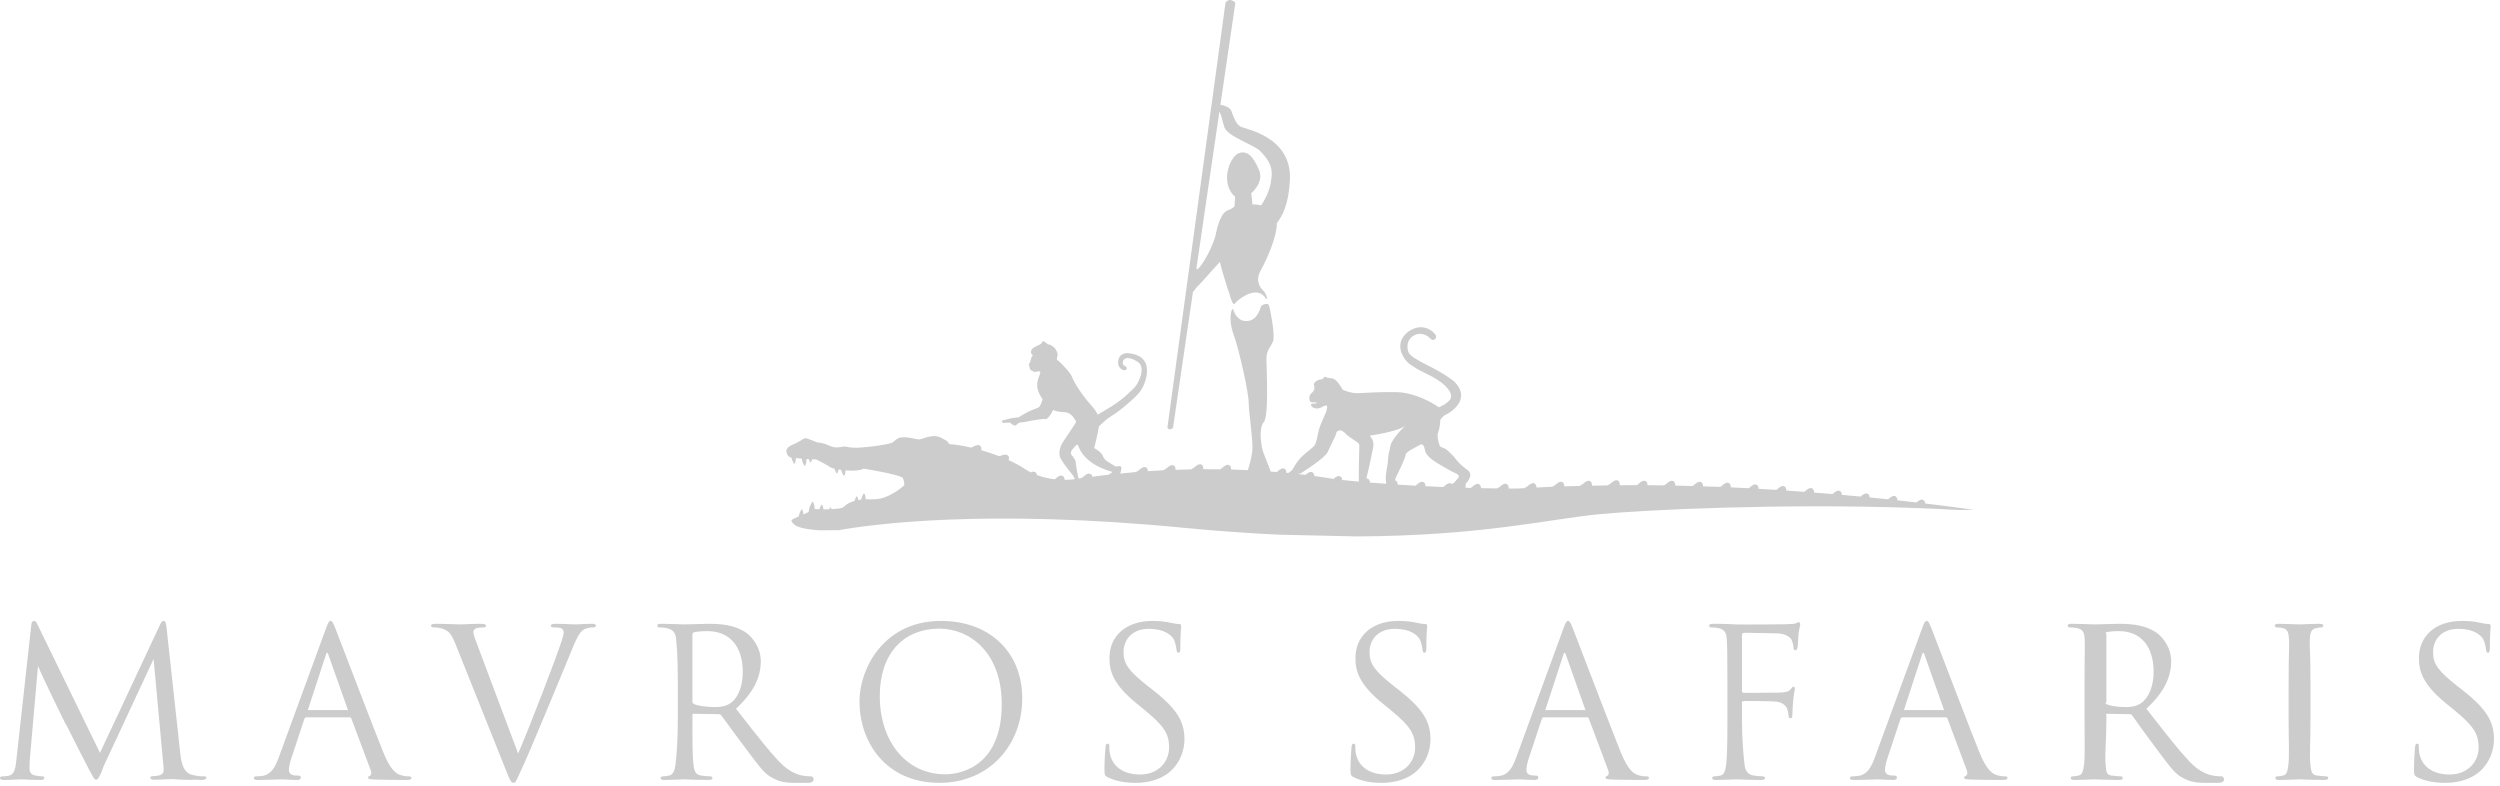<?xml version="1.0" encoding="UTF-8"?>
<svg width="159px" height="50px" viewBox="0 0 159 50" version="1.1" xmlns="http://www.w3.org/2000/svg" xmlns:xlink="http://www.w3.org/1999/xlink">
    <!-- Generator: sketchtool 55 (78076) - https://sketchapp.com -->
    <title>FA9D5140-D81B-4026-BBFF-2E73A95DB447</title>
    <desc>Created with sketchtool.</desc>
    <defs>
        <rect id="path-1" x="0" y="0" width="195" height="90"></rect>
    </defs>
    <g id="Page-1" stroke="none" stroke-width="1" fill="none" fill-rule="evenodd">
        <g id="About" transform="translate(-299, -4310)">
            <g id="Group-4" transform="translate(0, 3914)">
                <g id="Mavros" transform="translate(280.149, 378)">
                    <mask id="mask-2" fill="white">
                        <use xlink:href="#path-1"></use>
                    </mask>
                    <g id="Mask"></g>
                    <g id="mavros" mask="url(#mask-2)">
                        <g transform="translate(18.851, 18)">
                            <g>
                                <path d="M125.547,32.431 C125.547,32.431 124.393,32.256 122.44,32.021 C122.43,31.838 122.326,31.804 122.326,31.804 C122.188,31.72 122.009,31.845 121.888,31.956 C121.51,31.912 121.1,31.867 120.674,31.82 C120.674,31.738 120.656,31.688 120.635,31.65 C120.633,31.648 120.634,31.644 120.633,31.642 C120.632,31.642 120.631,31.642 120.63,31.642 C120.598,31.588 120.561,31.57 120.561,31.57 C120.415,31.481 120.227,31.623 120.107,31.738 C120.099,31.745 120.09,31.75 120.081,31.757 C119.707,31.718 119.314,31.678 118.909,31.637 C118.906,31.564 118.888,31.518 118.867,31.484 C118.867,31.483 118.867,31.482 118.867,31.482 L118.866,31.482 C118.834,31.428 118.795,31.41 118.795,31.41 C118.648,31.32 118.455,31.467 118.335,31.582 C117.95,31.545 117.551,31.509 117.143,31.473 C117.141,31.395 117.123,31.347 117.103,31.311 C117.102,31.31 117.103,31.306 117.101,31.306 C117.101,31.306 117.1,31.306 117.1,31.305 C117.067,31.252 117.03,31.234 117.03,31.234 C116.884,31.144 116.696,31.287 116.576,31.401 C116.568,31.408 116.558,31.415 116.549,31.422 C116.172,31.389 115.769,31.36 115.377,31.329 C115.378,31.243 115.36,31.19 115.339,31.151 C115.337,31.149 115.338,31.143 115.335,31.142 C115.335,31.141 115.334,31.142 115.334,31.141 C115.302,31.088 115.264,31.07 115.264,31.07 C115.119,30.981 114.933,31.121 114.813,31.236 C114.794,31.25 114.773,31.264 114.753,31.279 C114.383,31.251 113.993,31.226 113.611,31.2 C113.613,31.113 113.594,31.06 113.573,31.02 C113.571,31.018 113.572,31.012 113.57,31.01 C113.569,31.01 113.569,31.01 113.568,31.01 C113.536,30.956 113.498,30.938 113.498,30.938 C113.353,30.849 113.166,30.99 113.046,31.106 C113.023,31.122 112.999,31.139 112.976,31.156 C112.607,31.132 112.225,31.111 111.846,31.089 C111.846,31.007 111.828,30.957 111.807,30.919 C111.805,30.917 111.806,30.913 111.805,30.911 C111.804,30.911 111.803,30.911 111.803,30.911 C111.771,30.858 111.733,30.839 111.733,30.839 C111.588,30.75 111.401,30.891 111.282,31.006 C111.26,31.021 111.239,31.036 111.218,31.052 C110.845,31.032 110.465,31.014 110.085,30.997 C110.083,30.994 110.081,30.993 110.079,30.991 C110.081,30.903 110.063,30.848 110.042,30.808 C110.04,30.806 110.041,30.8 110.039,30.798 C110.038,30.798 110.038,30.798 110.037,30.798 C110.005,30.744 109.967,30.726 109.967,30.726 C109.82,30.636 109.631,30.781 109.512,30.896 C109.48,30.919 109.447,30.943 109.415,30.966 C109.055,30.95 108.68,30.943 108.314,30.93 C108.316,30.843 108.298,30.79 108.276,30.75 C108.275,30.748 108.275,30.743 108.274,30.741 C108.273,30.741 108.272,30.741 108.271,30.74 C108.239,30.687 108.202,30.669 108.202,30.669 C108.054,30.579 107.865,30.723 107.747,30.838 C107.714,30.862 107.681,30.886 107.649,30.909 C107.291,30.898 106.925,30.893 106.564,30.886 C106.558,30.88 106.551,30.875 106.547,30.868 C106.548,30.781 106.532,30.725 106.511,30.686 C106.509,30.684 106.51,30.679 106.508,30.677 C106.507,30.677 106.507,30.677 106.506,30.676 C106.474,30.623 106.437,30.605 106.437,30.605 C106.288,30.514 106.093,30.664 105.974,30.78 C105.931,30.812 105.883,30.84 105.837,30.87 C105.488,30.864 105.135,30.863 104.784,30.859 C104.784,30.776 104.766,30.724 104.745,30.686 C104.743,30.684 104.745,30.679 104.742,30.677 C104.742,30.677 104.741,30.677 104.74,30.676 C104.708,30.624 104.671,30.605 104.671,30.605 C104.523,30.514 104.332,30.66 104.214,30.775 C104.178,30.802 104.141,30.827 104.105,30.853 C103.754,30.851 103.398,30.861 103.045,30.862 C103.033,30.854 103.022,30.844 103.015,30.832 C103.016,30.745 103,30.687 102.978,30.648 C102.977,30.646 102.978,30.643 102.977,30.642 L102.976,30.642 C102.944,30.588 102.905,30.57 102.905,30.57 C102.758,30.48 102.564,30.628 102.444,30.744 C102.38,30.791 102.311,30.833 102.236,30.871 C101.915,30.874 101.592,30.884 101.271,30.889 C101.263,30.882 101.255,30.876 101.25,30.868 C101.251,30.781 101.235,30.724 101.214,30.686 C101.212,30.684 101.213,30.679 101.211,30.677 L101.21,30.677 C101.177,30.623 101.14,30.605 101.14,30.605 C100.992,30.515 100.798,30.663 100.678,30.779 C100.615,30.825 100.546,30.867 100.473,30.905 C100.144,30.912 99.816,30.924 99.486,30.933 C99.489,30.845 99.47,30.791 99.448,30.751 C99.447,30.748 99.448,30.743 99.446,30.741 C99.445,30.741 99.444,30.741 99.444,30.74 C99.412,30.687 99.374,30.669 99.374,30.669 C99.225,30.578 99.03,30.728 98.912,30.843 C98.856,30.885 98.794,30.92 98.732,30.956 C98.395,30.968 98.058,30.989 97.722,31.006 C97.722,30.924 97.703,30.874 97.682,30.836 C97.681,30.834 97.682,30.83 97.68,30.828 C97.679,30.828 97.679,30.828 97.678,30.828 C97.646,30.774 97.609,30.756 97.609,30.756 C97.459,30.665 97.265,30.815 97.146,30.931 C97.09,30.972 97.028,31.009 96.964,31.044 C96.903,31.049 96.841,31.052 96.78,31.056 C96.718,31.061 96.655,31.063 96.592,31.068 C96.592,31.068 96.437,31.07 96.157,31.07 C96.102,31.07 96.034,31.069 95.969,31.069 C95.963,31.064 95.957,31.061 95.954,31.055 C95.956,30.968 95.938,30.912 95.918,30.872 C95.916,30.87 95.917,30.865 95.915,30.863 C95.914,30.863 95.913,30.863 95.913,30.863 C95.881,30.809 95.843,30.791 95.843,30.791 C95.696,30.701 95.504,30.847 95.385,30.962 C95.335,30.999 95.281,31.031 95.228,31.064 L95.22,31.064 C95.147,31.063 95.072,31.062 94.993,31.062 C94.751,31.059 94.479,31.054 94.191,31.048 C94.19,30.968 94.172,30.919 94.151,30.882 C94.15,30.88 94.15,30.876 94.149,30.875 C94.149,30.874 94.148,30.875 94.147,30.874 C94.115,30.821 94.078,30.803 94.078,30.803 C93.931,30.713 93.743,30.856 93.624,30.971 C93.596,30.992 93.567,31.012 93.539,31.032 C93.436,31.03 93.315,31.025 93.207,31.022 C93.209,31.012 93.214,31.005 93.214,30.992 C93.212,30.899 93.187,30.784 93.278,30.69 C93.368,30.596 93.467,30.445 93.51,30.27 C93.522,30.173 93.504,29.998 93.286,29.857 C93.007,29.671 92.675,29.336 92.627,29.244 C92.579,29.153 92.131,28.665 91.909,28.537 C91.574,28.387 91.586,28.447 91.509,28.174 C91.444,27.935 91.431,27.766 91.428,27.614 C91.488,27.473 91.582,27.186 91.609,26.686 C91.669,26.601 91.758,26.51 91.864,26.417 C92.604,26.075 93.456,25.237 92.509,24.281 C92.509,24.281 91.971,23.8 90.542,23.104 C89.62,22.601 89.5,22.507 89.518,21.953 C89.569,21.339 90.385,20.91 90.98,21.543 L90.982,21.543 C91.02,21.589 91.074,21.62 91.137,21.62 C91.249,21.62 91.339,21.531 91.339,21.419 C91.339,21.406 91.334,21.394 91.331,21.381 C91.334,21.378 91.339,21.376 91.341,21.372 C91.293,21.202 90.567,20.381 89.546,21.106 C88.662,21.831 89.197,22.674 89.446,22.96 C89.601,23.137 89.66,23.166 90.159,23.483 C90.793,23.823 91.587,24.117 92.094,24.733 C92.164,24.852 92.357,25.057 92.267,25.329 C92.267,25.329 92.201,25.589 91.532,25.9 L91.49,25.898 C91.487,25.894 91.484,25.892 91.48,25.889 C91.131,25.622 89.96,24.968 88.848,24.941 C87.737,24.914 86.65,24.998 86.372,25.007 C85.977,25.02 85.536,24.859 85.414,24.795 L85.41,24.799 C85.317,24.637 84.996,24.111 84.758,24.072 C84.478,24.026 84.401,24.031 84.401,24.031 C84.401,24.031 84.353,23.899 84.203,24.003 C84.164,24.03 84.113,24.101 84.117,24.112 C84.13,24.112 84.114,24.107 84.124,24.109 C84.124,24.109 84.127,24.146 84.117,24.112 C83.95,24.112 83.515,24.237 83.567,24.52 C83.567,24.52 83.639,24.693 83.565,24.821 C83.491,24.949 83.5,24.914 83.401,25.017 C83.3,25.12 83.271,25.18 83.273,25.306 C83.275,25.434 83.303,25.56 83.405,25.583 C83.507,25.607 83.734,25.552 83.736,25.628 C83.737,25.705 83.43,25.627 83.406,25.704 C83.382,25.781 83.313,25.758 83.482,25.897 C83.613,26.004 83.832,25.999 83.996,25.93 C84.151,25.824 84.342,25.77 84.399,25.799 L84.405,25.793 C84.422,25.954 84.345,26.197 84.345,26.197 C84.345,26.197 83.932,27.085 83.868,27.386 C83.803,27.687 83.719,28.128 83.629,28.292 C83.539,28.455 82.99,28.835 82.74,29.093 C82.49,29.352 82.266,29.749 82.198,29.866 C82.175,29.906 82.069,29.989 81.944,30.085 C81.92,30.083 81.899,30.08 81.875,30.078 C81.873,30.078 81.871,30.078 81.87,30.077 C81.852,30.076 81.831,30.074 81.814,30.073 C81.815,29.988 81.796,29.937 81.775,29.898 C81.773,29.896 81.774,29.891 81.773,29.889 C81.772,29.889 81.771,29.889 81.771,29.889 C81.738,29.836 81.701,29.817 81.701,29.817 C81.556,29.729 81.37,29.868 81.251,29.983 C81.233,29.996 81.216,30.008 81.199,30.02 C81.078,30.011 80.946,30.002 80.822,29.993 C80.671,29.603 80.483,29.119 80.378,28.858 C80.186,28.378 80.042,27.225 80.378,26.841 C80.715,26.457 80.545,23.486 80.545,22.814 C80.545,22.27 80.828,22.04 80.937,21.769 C80.958,21.749 80.975,21.705 80.987,21.628 C81.066,21.136 80.831,19.956 80.733,19.502 L80.728,19.505 C80.728,19.505 80.713,19.311 80.535,19.328 C80.245,19.362 80.189,19.493 80.178,19.541 C80.178,19.541 80.177,19.542 80.177,19.542 C80.177,19.542 79.994,20.311 79.417,20.406 C78.84,20.503 78.551,20.055 78.455,19.734 C78.359,19.414 78.071,20.214 78.455,21.271 C78.84,22.327 79.417,25.017 79.417,25.593 C79.417,26.169 79.656,27.706 79.656,28.474 C79.656,28.884 79.506,29.454 79.366,29.9 C79.025,29.884 78.669,29.871 78.304,29.86 C78.303,29.859 78.301,29.857 78.3,29.856 C78.301,29.768 78.283,29.712 78.262,29.673 C78.26,29.67 78.261,29.665 78.259,29.662 L78.257,29.662 C78.225,29.609 78.188,29.591 78.188,29.591 C78.039,29.5 77.847,29.648 77.728,29.763 C77.688,29.793 77.645,29.82 77.604,29.848 C77.264,29.842 76.912,29.84 76.554,29.841 C76.544,29.834 76.535,29.825 76.528,29.816 C76.53,29.729 76.514,29.671 76.492,29.632 C76.491,29.631 76.492,29.626 76.49,29.625 C76.49,29.625 76.489,29.625 76.489,29.624 C76.457,29.571 76.419,29.553 76.419,29.553 C76.271,29.463 76.077,29.611 75.958,29.727 C75.895,29.773 75.827,29.814 75.755,29.851 C75.437,29.856 75.103,29.87 74.774,29.881 C74.772,29.88 74.77,29.878 74.768,29.875 C74.77,29.788 74.752,29.733 74.731,29.693 C74.729,29.691 74.73,29.685 74.728,29.683 C74.727,29.683 74.726,29.683 74.726,29.682 C74.694,29.629 74.656,29.611 74.656,29.611 C74.509,29.521 74.315,29.669 74.195,29.785 C74.134,29.83 74.066,29.87 73.995,29.908 C73.672,29.923 73.34,29.944 73.008,29.966 C73.006,29.89 72.987,29.843 72.967,29.808 C72.966,29.807 72.966,29.806 72.965,29.805 C72.965,29.805 72.965,29.805 72.964,29.804 C72.932,29.751 72.894,29.732 72.894,29.732 C72.748,29.643 72.563,29.784 72.444,29.898 C72.383,29.943 72.316,29.983 72.247,30.022 C71.918,30.048 71.577,30.085 71.241,30.118 C71.313,29.939 71.378,29.664 71.237,29.646 C71.067,29.625 71.037,29.736 70.835,29.597 C70.633,29.458 70.216,29.282 70.154,29.024 C70.091,28.766 69.591,28.501 69.591,28.501 C69.591,28.501 69.856,27.459 69.889,27.117 C70.115,26.912 70.363,26.671 70.468,26.605 C70.658,26.493 71.152,26.151 71.359,25.982 C71.61,25.763 72.475,25.094 72.646,24.675 L72.662,24.665 C72.662,24.665 73.73,22.655 71.758,22.462 C71.758,22.462 71.234,22.403 71.132,22.882 C71.045,23.287 71.262,23.467 71.42,23.53 C71.578,23.593 71.769,23.459 71.597,23.31 C71.548,23.267 71.308,23.211 71.445,22.924 C71.52,22.767 71.794,22.653 72.349,23.004 C72.934,23.374 72.372,24.447 72.138,24.662 C72.138,24.662 71.827,24.976 71.552,25.219 C71.233,25.484 70.816,25.79 70.301,26.084 C70.129,26.182 69.969,26.279 69.816,26.376 C69.742,26.214 69.618,26.019 69.395,25.77 C68.733,25.032 68.241,24.189 68.175,23.962 C68.111,23.741 67.455,23.034 67.232,22.888 C67.213,22.827 67.211,22.75 67.258,22.627 C67.295,22.53 67.208,22.225 66.991,22.056 C66.774,21.887 66.681,21.908 66.681,21.908 C66.681,21.908 66.599,21.869 66.437,21.742 C66.274,21.615 66.264,21.834 66.209,21.874 C66.153,21.912 65.787,22.04 65.63,22.206 C65.563,22.277 65.55,22.468 65.605,22.51 C65.659,22.552 65.716,22.574 65.638,22.674 C65.559,22.775 65.512,23.053 65.512,23.053 C65.413,23.18 65.415,23.106 65.48,23.369 C65.544,23.632 65.638,23.565 65.638,23.565 C65.638,23.565 65.718,23.65 65.803,23.654 C65.887,23.657 65.868,23.641 66.054,23.611 C66.124,23.599 66.22,23.671 66.123,23.8 L66.139,23.794 C65.95,24.273 65.807,24.677 66.308,25.391 C66.256,25.588 66.159,25.84 66.064,25.902 C65.889,26.015 65.558,26.034 64.787,26.542 C64.787,26.542 64.562,26.578 64.427,26.583 C64.292,26.587 63.904,26.72 63.82,26.719 C63.737,26.718 63.704,26.795 63.754,26.873 C63.796,26.937 64.225,26.824 64.28,26.909 C64.318,26.975 64.482,27.066 64.574,27.069 C64.616,27.069 64.73,26.907 64.864,26.873 C64.919,26.858 65.135,26.864 65.247,26.822 C66.614,26.553 66.516,26.671 66.516,26.671 C66.713,26.573 66.879,26.292 66.982,26.068 C67.561,26.378 67.974,25.915 68.436,26.811 L68.41,26.901 L67.602,28.117 C67.602,28.117 67.201,28.702 67.471,29.185 C67.74,29.667 68.218,30.164 68.296,30.33 C68.319,30.377 68.34,30.424 68.358,30.469 C68.31,30.476 68.263,30.483 68.215,30.491 C68.215,30.491 68.184,30.495 68.131,30.499 C68.046,30.507 67.895,30.516 67.707,30.516 C67.707,30.436 67.688,30.387 67.668,30.349 C67.667,30.348 67.667,30.344 67.666,30.343 C67.665,30.343 67.665,30.343 67.664,30.343 C67.632,30.289 67.594,30.271 67.594,30.271 C67.449,30.182 67.263,30.322 67.143,30.437 C67.123,30.452 67.103,30.466 67.083,30.481 C66.733,30.443 66.337,30.358 65.944,30.211 C65.925,30.05 65.829,30.024 65.829,30.024 C65.749,29.975 65.655,29.998 65.567,30.046 C65.441,29.982 65.317,29.918 65.198,29.836 C64.896,29.628 64.532,29.44 64.146,29.265 C64.174,29.192 64.175,29.141 64.169,29.099 C64.169,29.098 64.171,29.095 64.17,29.093 C64.169,29.093 64.169,29.093 64.169,29.093 C64.159,29.031 64.13,29 64.13,29 C64.027,28.861 63.798,28.924 63.645,28.987 C63.61,28.996 63.574,29.004 63.539,29.013 C63.165,28.87 62.782,28.737 62.403,28.631 C62.422,28.553 62.416,28.501 62.405,28.46 C62.404,28.458 62.406,28.454 62.405,28.452 C62.405,28.452 62.404,28.452 62.403,28.451 C62.385,28.392 62.353,28.365 62.353,28.365 C62.232,28.242 62.013,28.337 61.87,28.42 C61.832,28.435 61.794,28.45 61.756,28.466 C61.248,28.349 60.774,28.27 60.403,28.249 C60.403,28.249 60.403,28.249 60.403,28.248 C60.396,28.248 60.389,28.247 60.382,28.247 L60.388,28.238 C60.376,28.229 60.359,28.225 60.349,28.213 C60.232,28.071 60.381,28.117 59.859,27.84 C59.338,27.563 58.771,27.91 58.502,27.94 C58.233,27.97 58.061,27.826 57.518,27.81 C56.975,27.793 56.937,28.095 56.693,28.171 C56.449,28.247 56.262,28.273 55.89,28.336 C55.519,28.4 55.165,28.421 54.788,28.461 C54.41,28.5 54.015,28.466 53.837,28.412 C53.658,28.36 53.476,28.461 53.185,28.457 C52.893,28.453 52.676,28.293 52.422,28.217 C52.17,28.141 52.064,28.162 51.945,28.123 C51.824,28.083 51.453,27.917 51.293,27.881 C51.133,27.847 50.987,27.987 50.937,28.01 C50.887,28.033 50.724,28.156 50.396,28.287 C50.068,28.419 50.009,28.636 50.009,28.636 C50.024,29.014 50.24,29.089 50.336,29.104 C50.352,29.174 50.371,29.245 50.4,29.308 C50.4,29.308 50.474,29.464 50.483,29.472 C50.493,29.48 50.508,29.501 50.532,29.48 C50.532,29.48 50.585,29.437 50.609,29.238 C50.609,29.238 50.614,29.191 50.62,29.136 C50.719,29.145 50.845,29.156 50.99,29.168 C51.005,29.26 51.028,29.363 51.068,29.45 C51.068,29.45 51.142,29.605 51.151,29.613 C51.161,29.621 51.176,29.643 51.2,29.621 C51.2,29.621 51.253,29.579 51.277,29.38 C51.277,29.38 51.287,29.27 51.299,29.19 C51.342,29.193 51.39,29.195 51.436,29.198 C51.439,29.207 51.441,29.218 51.445,29.227 C51.445,29.227 51.519,29.383 51.528,29.391 C51.538,29.399 51.553,29.42 51.576,29.399 C51.576,29.399 51.619,29.359 51.645,29.209 C51.729,29.214 51.817,29.218 51.908,29.221 C51.966,29.25 52.654,29.59 52.817,29.721 C52.853,29.749 52.951,29.781 53.077,29.811 C53.088,29.851 53.099,29.892 53.116,29.928 C53.116,29.928 53.189,30.084 53.199,30.092 C53.209,30.099 53.223,30.121 53.248,30.099 C53.248,30.099 53.3,30.057 53.325,29.861 C53.378,29.87 53.441,29.875 53.499,29.884 C53.514,29.95 53.533,30.017 53.56,30.075 C53.56,30.075 53.634,30.231 53.643,30.239 C53.653,30.247 53.668,30.268 53.692,30.247 C53.692,30.247 53.745,30.205 53.77,30.006 C53.77,30.006 53.773,29.965 53.779,29.917 C54.211,29.953 54.676,29.94 54.932,29.812 C54.937,29.811 54.945,29.812 54.951,29.811 C54.951,29.811 57.121,30.157 57.416,30.388 C57.416,30.388 57.57,30.747 57.493,30.875 C57.493,30.875 57.32,31.043 57.037,31.231 C57.036,31.231 57.036,31.231 57.035,31.232 C56.979,31.269 56.924,31.306 56.859,31.343 C56.475,31.575 56.145,31.674 56.019,31.703 C55.816,31.748 55.665,31.751 55.508,31.751 C55.459,31.753 55.412,31.762 55.362,31.761 C55.362,31.761 55.237,31.752 55.06,31.756 C55.053,31.693 55.047,31.634 55.047,31.634 C55.023,31.435 54.969,31.393 54.969,31.393 C54.946,31.372 54.931,31.393 54.921,31.401 C54.911,31.409 54.838,31.564 54.838,31.564 C54.807,31.63 54.788,31.703 54.773,31.775 C54.712,31.782 54.65,31.793 54.587,31.804 C54.562,31.619 54.512,31.577 54.512,31.577 C54.488,31.556 54.473,31.577 54.463,31.585 C54.454,31.593 54.381,31.748 54.381,31.748 C54.365,31.783 54.355,31.822 54.343,31.86 C54.107,31.925 53.874,32.027 53.705,32.199 C53.705,32.199 53.701,32.208 53.685,32.222 C53.683,32.224 53.683,32.226 53.681,32.228 C53.584,32.318 53.375,32.343 53.266,32.35 C53.166,32.364 53.034,32.374 52.886,32.382 C52.861,32.302 52.835,32.277 52.835,32.277 C52.811,32.256 52.796,32.277 52.786,32.286 C52.781,32.29 52.753,32.345 52.732,32.39 C52.624,32.393 52.5,32.394 52.367,32.392 C52.364,32.368 52.363,32.351 52.363,32.351 C52.339,32.152 52.285,32.11 52.285,32.11 C52.262,32.088 52.246,32.11 52.237,32.118 C52.227,32.125 52.154,32.281 52.154,32.281 C52.139,32.313 52.129,32.35 52.118,32.386 C52.02,32.383 51.928,32.381 51.817,32.375 L51.814,32.376 C51.805,32.299 51.798,32.227 51.798,32.227 C51.769,31.981 51.703,31.929 51.703,31.929 C51.673,31.903 51.655,31.929 51.643,31.939 C51.631,31.949 51.54,32.141 51.54,32.141 C51.481,32.268 51.449,32.425 51.431,32.553 C51.414,32.563 51.399,32.57 51.381,32.581 C51.319,32.62 51.213,32.668 51.096,32.718 C51.092,32.679 51.089,32.646 51.089,32.646 C51.065,32.448 51.011,32.406 51.011,32.406 C50.987,32.384 50.972,32.406 50.963,32.413 C50.953,32.421 50.88,32.577 50.88,32.577 C50.841,32.659 50.819,32.755 50.804,32.843 C50.643,32.912 50.483,32.982 50.374,33.049 C50.311,33.106 50.315,33.186 50.513,33.36 C50.761,33.578 51.417,33.68 52.073,33.726 C52.495,33.724 52.913,33.722 53.344,33.72 C55.429,33.348 62.666,32.346 75.291,33.568 C77.474,33.781 79.479,33.92 81.334,34.006 C82.958,34.04 84.62,34.077 86.324,34.117 C94.152,34.081 98.538,33.019 101.592,32.716 C104.611,32.416 113.359,32.014 121.571,32.3 L121.571,32.315 L121.971,32.315 C122.813,32.347 123.649,32.383 124.47,32.431 L125.547,32.431 Z M70.749,30.014 C70.719,30.039 70.688,30.065 70.663,30.09 C70.615,30.125 70.561,30.156 70.509,30.189 C70.171,30.226 69.82,30.278 69.476,30.322 C69.454,30.171 69.36,30.149 69.36,30.149 C69.211,30.059 69.019,30.206 68.9,30.322 C68.856,30.355 68.807,30.384 68.76,30.415 C68.709,30.421 68.658,30.428 68.607,30.434 C68.606,30.433 68.603,30.431 68.602,30.43 C68.552,30.33 68.405,29.447 68.414,29.374 C68.423,29.301 68.269,29.062 68.158,28.945 C68.047,28.828 68.133,28.64 68.239,28.539 C68.346,28.438 68.49,28.21 68.547,28.295 C68.604,28.38 68.816,29.455 70.692,29.998 C70.692,29.998 70.719,30.003 70.749,30.014 L70.749,30.014 Z M86.454,28.358 C86.458,28.565 86.403,29.711 86.425,30.63 C86.074,30.599 85.72,30.564 85.364,30.529 C85.354,30.34 85.25,30.306 85.25,30.306 C85.11,30.221 84.928,30.349 84.808,30.461 C84.602,30.424 84.19,30.355 83.59,30.274 C83.587,30.199 83.569,30.153 83.549,30.118 C83.548,30.118 83.548,30.116 83.548,30.116 L83.547,30.116 C83.515,30.062 83.477,30.043 83.477,30.043 C83.335,29.957 83.15,30.09 83.03,30.203 C82.993,30.199 82.964,30.194 82.926,30.19 C82.921,30.189 82.915,30.189 82.91,30.188 C82.797,30.174 82.676,30.162 82.555,30.148 C82.587,30.13 82.635,30.116 82.712,30.113 C82.712,30.113 84.269,29.153 84.447,28.737 C84.625,28.321 84.962,27.726 84.982,27.551 C85.002,27.376 85.257,27.372 85.257,27.372 C85.257,27.372 85.378,27.353 85.655,27.655 C85.749,27.746 85.844,27.783 86.124,27.994 C86.281,28.116 86.451,28.15 86.454,28.358 L86.454,28.358 Z M89.42,27.034 C89.212,27.232 88.508,27.928 88.426,28.376 C88.33,28.893 88.317,28.694 88.259,29.467 C88.259,29.472 88.257,29.479 88.256,29.482 C88.193,29.858 88.13,30.178 88.134,30.456 C88.137,30.579 88.156,30.685 88.168,30.77 C87.827,30.745 87.478,30.718 87.129,30.689 C87.127,30.614 87.108,30.568 87.088,30.532 C87.087,30.531 87.088,30.53 87.087,30.529 C87.086,30.529 87.086,30.529 87.086,30.529 C87.053,30.475 87.015,30.457 87.015,30.457 C86.979,30.435 86.941,30.428 86.901,30.43 C86.903,30.422 86.905,30.415 86.906,30.406 C87.151,29.446 87.347,28.382 87.347,28.382 C87.38,28.048 87.238,27.853 87.141,27.76 L87.16,27.699 C87.16,27.699 89.054,27.434 89.418,27.035 C89.515,26.928 89.496,26.948 89.42,27.034 L89.42,27.034 Z M92.74,30.399 C92.559,30.61 92.491,30.726 92.353,30.775 C92.349,30.776 92.344,30.777 92.34,30.779 C92.324,30.764 92.312,30.756 92.312,30.756 C92.166,30.667 91.979,30.808 91.86,30.924 C91.836,30.941 91.812,30.957 91.789,30.974 C91.43,30.961 91.044,30.941 90.659,30.922 C90.66,30.839 90.641,30.788 90.62,30.749 C90.619,30.748 90.62,30.743 90.618,30.741 C90.617,30.741 90.616,30.741 90.616,30.74 C90.584,30.687 90.546,30.669 90.546,30.669 C90.401,30.58 90.213,30.721 90.094,30.837 C90.069,30.854 90.044,30.872 90.02,30.889 C89.653,30.869 89.277,30.847 88.894,30.822 C88.894,30.739 88.876,30.689 88.855,30.65 C88.853,30.649 88.854,30.644 88.852,30.642 C88.852,30.642 88.851,30.642 88.85,30.642 C88.818,30.588 88.781,30.57 88.781,30.57 C88.761,30.558 88.739,30.559 88.718,30.555 C88.752,30.437 88.785,30.334 88.803,30.306 C88.848,30.235 89.407,29.084 89.404,28.908 C89.401,28.731 90.147,28.394 90.365,28.267 C90.559,28.176 90.628,28.624 90.65,28.71 C90.741,29.06 91.371,29.447 91.825,29.698 C92.086,29.846 92.292,29.967 92.386,30.012 C92.479,30.056 92.922,30.187 92.74,30.399 L92.74,30.399 Z M81.201,14.201 C81.55,13.749 81.962,13.011 82.038,11.451 C82.174,8.658 79.197,8.228 78.889,8.045 C78.582,7.862 78.453,7.424 78.315,7.058 C78.232,6.835 77.87,6.694 77.618,6.665 L78.569,0.18 C78.569,0.18 78.238,-0.22 77.942,0.173 L74.247,27.193 C74.247,27.193 74.347,27.439 74.603,27.212 L75.871,18.568 C75.948,18.507 76.091,18.276 76.112,18.259 C76.367,18.049 77.34,16.896 77.587,16.657 C77.608,16.747 77.63,16.841 77.653,16.946 C77.844,17.602 78.042,18.278 78.191,18.686 C78.195,18.705 78.196,18.718 78.203,18.739 C78.434,19.505 78.506,19.332 78.506,19.332 C78.626,19.202 78.72,19.118 78.792,19.056 C78.976,18.917 79.439,18.599 79.836,18.601 C80.009,18.602 80.132,18.645 80.227,18.699 C80.235,18.704 80.244,18.709 80.253,18.714 C80.293,18.74 80.328,18.766 80.355,18.794 C80.409,18.843 80.457,18.904 80.499,18.981 C80.548,19.03 80.579,19.019 80.587,18.959 C80.537,18.757 80.447,18.606 80.386,18.529 C80.111,18.278 79.821,17.827 80.188,17.189 C80.645,16.344 81.221,14.996 81.203,14.221 C81.203,14.214 81.201,14.209 81.201,14.201 L81.201,14.201 Z M80.824,11.606 C80.798,11.852 80.599,12.491 80.207,13.062 C79.916,12.99 79.665,12.986 79.663,13.022 L79.577,12.295 C79.577,12.295 80.431,11.581 80.068,10.798 C79.684,9.888 79.29,9.555 78.783,9.746 C78.276,9.939 77.694,11.308 78.299,12.227 C78.409,12.395 78.503,12.449 78.556,12.526 L78.511,13.128 C78.511,13.128 78.348,13.294 78.123,13.362 C78.104,13.37 78.094,13.377 78.069,13.386 C77.578,13.559 77.355,14.764 77.355,14.764 L77.353,14.758 C77.246,15.519 76.416,17.02 76.141,17.126 C76.107,17.139 76.117,17.077 76.089,17.083 L77.552,7.109 C77.752,7.469 77.713,7.654 77.849,8.016 C77.97,8.693 79.863,9.211 80.222,9.685 C81.094,10.583 80.87,11.172 80.824,11.606 L80.824,11.606 Z" id="Fill-1" fill="#CCCCCC"></path>
                                <path d="M158.402,39.896 C158.406,39.847 158.408,39.816 158.408,39.802 C158.408,39.706 158.346,39.687 158.254,39.687 C158.158,39.687 158.062,39.677 157.801,39.622 C157.427,39.532 157.038,39.491 156.577,39.491 C154.917,39.491 153.844,40.424 153.844,41.868 C153.844,42.74 154.135,43.56 155.555,44.724 L156.144,45.207 C157.319,46.176 157.641,46.678 157.641,47.543 C157.641,48.396 157.006,49.259 155.792,49.259 C154.76,49.259 154.045,48.768 153.877,47.944 C153.838,47.763 153.838,47.583 153.838,47.464 C153.838,47.37 153.83,47.298 153.723,47.298 C153.624,47.298 153.606,47.417 153.596,47.529 C153.593,47.569 153.589,47.622 153.584,47.686 C153.564,47.949 153.53,48.389 153.53,48.916 C153.53,49.272 153.544,49.336 153.74,49.434 C154.23,49.673 154.808,49.789 155.504,49.789 C156.287,49.789 156.975,49.598 157.495,49.236 C158.322,48.649 158.617,47.72 158.617,47.046 C158.617,46.046 158.303,45.219 156.697,43.955 L156.33,43.668 C155.083,42.694 154.741,42.225 154.741,41.488 C154.741,40.595 155.379,39.995 156.329,39.995 C157.454,39.995 157.834,40.471 157.945,40.676 C158.022,40.816 158.1,41.163 158.113,41.322 C158.124,41.415 158.137,41.512 158.24,41.512 C158.336,41.512 158.355,41.382 158.355,41.188 C158.355,40.489 158.388,40.074 158.402,39.896 M148.078,49.478 C148.078,49.429 148.044,49.377 147.949,49.377 C147.837,49.377 147.552,49.351 147.363,49.325 C147.007,49.277 146.986,49.042 146.942,48.625 C146.878,48.078 146.947,47.069 146.947,45.791 L146.947,43.489 C146.947,41.451 146.878,41.084 146.903,40.666 C146.931,40.184 147.014,40.001 147.334,39.943 C147.489,39.916 147.55,39.903 147.64,39.903 C147.701,39.903 147.759,39.871 147.759,39.802 C147.759,39.689 147.643,39.674 147.522,39.674 C147.243,39.674 146.749,39.694 146.455,39.706 C146.339,39.71 146.254,39.713 146.235,39.713 C146.217,39.713 146.137,39.711 146.028,39.706 C145.746,39.695 145.224,39.674 144.912,39.674 C144.792,39.674 144.679,39.689 144.679,39.802 C144.679,39.871 144.746,39.903 144.807,39.903 C144.886,39.903 145.058,39.914 145.208,39.955 C145.482,40.017 145.557,40.23 145.583,40.666 C145.609,41.084 145.556,41.451 145.556,43.489 L145.556,45.791 C145.556,47.069 145.609,48.078 145.544,48.625 C145.495,48.979 145.46,49.275 145.208,49.325 C145.137,49.341 144.971,49.377 144.833,49.377 C144.739,49.377 144.712,49.429 144.712,49.478 C144.712,49.591 144.827,49.606 144.948,49.606 C145.227,49.606 145.72,49.587 146.014,49.575 C146.13,49.57 146.215,49.567 146.233,49.567 C146.248,49.567 146.305,49.569 146.39,49.572 C146.682,49.583 147.291,49.606 147.845,49.606 C148.037,49.606 148.078,49.537 148.078,49.478 M141.453,49.569 C141.453,49.514 141.388,49.377 141.312,49.377 C141.234,49.377 141.051,49.377 140.804,49.338 C140.451,49.281 139.902,49.123 139.22,48.403 C138.555,47.693 137.783,46.703 136.887,45.556 C136.764,45.399 136.639,45.238 136.511,45.075 C137.586,44.079 138.087,43.118 138.087,42.051 C138.087,41.15 137.513,40.498 137.174,40.254 C136.461,39.743 135.556,39.674 134.765,39.674 C134.51,39.674 134.019,39.69 133.661,39.701 C133.444,39.708 133.273,39.713 133.22,39.713 C133.204,39.713 133.14,39.711 133.045,39.707 C132.764,39.696 132.182,39.674 131.74,39.674 C131.619,39.674 131.507,39.689 131.507,39.802 C131.507,39.869 131.572,39.903 131.635,39.903 C131.755,39.903 131.974,39.917 132.076,39.942 C132.508,40.034 132.561,40.249 132.586,40.666 C132.612,41.084 132.577,41.451 132.577,43.489 L132.577,45.791 C132.577,47.069 132.612,48.078 132.547,48.625 C132.498,48.978 132.454,49.275 132.202,49.325 C132.131,49.341 131.96,49.377 131.823,49.377 C131.728,49.377 131.699,49.429 131.699,49.478 C131.699,49.591 131.813,49.606 131.934,49.606 C132.267,49.606 132.9,49.579 133.108,49.569 C133.142,49.568 133.164,49.567 133.166,49.567 C133.182,49.567 133.237,49.569 133.322,49.572 C133.615,49.583 134.224,49.606 134.777,49.606 C134.97,49.606 135.01,49.537 135.01,49.478 C135.01,49.429 134.977,49.377 134.883,49.377 C134.771,49.377 134.486,49.351 134.296,49.325 C133.939,49.277 133.962,49.042 133.92,48.625 C133.853,48.078 133.967,47.069 133.967,45.791 L133.967,45.477 C133.967,45.405 133.889,45.395 133.922,45.395 L135.476,45.422 C135.547,45.422 135.552,45.444 135.6,45.491 C135.71,45.634 135.871,45.876 136.074,46.156 C136.351,46.537 136.688,47.011 137.005,47.426 L137.166,47.643 C137.821,48.505 138.25,49.166 138.775,49.447 C139.129,49.637 139.47,49.789 140.185,49.789 L141.115,49.789 C141.334,49.789 141.453,49.677 141.453,49.569 M136.166,44.725 C135.851,44.944 135.456,44.97 135.191,44.97 C134.619,44.97 134.131,44.88 133.938,44.764 C133.883,44.731 133.967,44.688 133.967,44.627 L133.967,40.351 C133.967,40.285 133.884,40.24 133.942,40.216 C134.067,40.179 134.358,40.139 134.756,40.139 C136.16,40.139 136.97,41.108 136.97,42.731 C136.97,43.642 136.66,44.388 136.166,44.725 M127.678,49.478 C127.678,49.376 127.574,49.377 127.524,49.377 C127.334,49.377 127.16,49.35 127.007,49.299 C126.712,49.215 126.348,48.979 125.896,47.862 C125.325,46.44 124.116,43.288 123.394,41.404 C123.108,40.657 122.901,40.118 122.845,39.976 C122.692,39.581 122.634,39.491 122.535,39.491 C122.438,39.491 122.384,39.584 122.226,40.016 L119.254,48.137 C119.003,48.832 118.735,49.278 118.172,49.35 C118.069,49.364 117.886,49.377 117.795,49.377 C117.71,49.377 117.655,49.417 117.655,49.478 C117.655,49.591 117.786,49.606 117.927,49.606 C118.342,49.606 118.802,49.588 119.106,49.577 C119.253,49.571 119.359,49.567 119.406,49.567 C119.464,49.567 119.592,49.574 119.74,49.581 C119.962,49.592 120.24,49.606 120.427,49.606 C120.482,49.606 120.647,49.581 120.647,49.453 C120.647,49.386 120.595,49.326 120.493,49.326 L120.362,49.326 C120.171,49.326 119.887,49.256 119.887,48.996 C119.887,48.761 119.952,48.465 120.07,48.139 L120.854,45.769 C120.881,45.706 120.913,45.623 120.964,45.623 L123.779,45.623 C123.835,45.623 123.854,45.705 123.876,45.749 L125.093,48.998 C125.14,49.124 125.125,49.22 125.104,49.265 C125.087,49.3 125.059,49.334 125.031,49.344 C124.958,49.363 124.921,49.405 124.921,49.462 C124.921,49.555 125.047,49.563 125.276,49.575 L125.337,49.579 C125.92,49.596 126.65,49.606 127.393,49.606 C127.582,49.606 127.678,49.563 127.678,49.478 M123.642,45.187 C123.638,45.192 123.626,45.16 123.609,45.16 L121.108,45.16 C121.101,45.16 121.09,45.194 121.085,45.188 C121.079,45.179 121.081,45.177 121.092,45.152 L122.243,41.631 C122.285,41.506 122.314,41.504 122.319,41.504 C122.325,41.504 122.354,41.513 122.396,41.638 L123.639,45.15 C123.642,45.161 123.65,45.176 123.642,45.187 M114.466,39.87 C114.481,39.801 114.493,39.75 114.493,39.71 C114.493,39.625 114.453,39.569 114.392,39.569 C114.356,39.569 114.323,39.588 114.288,39.608 C114.261,39.623 114.233,39.638 114.2,39.649 C114.11,39.679 113.957,39.686 113.78,39.693 C113.732,39.695 113.683,39.697 113.632,39.7 C113.42,39.71 112.021,39.719 111.132,39.719 C110.732,39.719 110.483,39.717 110.413,39.713 L109.875,39.687 C109.587,39.674 109.239,39.674 108.932,39.674 C108.811,39.674 108.699,39.689 108.699,39.802 C108.699,39.871 108.766,39.903 108.827,39.903 C108.947,39.903 109.166,39.917 109.267,39.942 C109.7,40.034 109.799,40.249 109.824,40.666 C109.85,41.084 109.863,41.451 109.863,43.489 L109.863,45.791 C109.863,47.069 109.85,48.078 109.785,48.625 C109.736,48.978 109.67,49.275 109.417,49.325 C109.347,49.341 109.163,49.377 109.026,49.377 C108.932,49.377 108.897,49.429 108.897,49.478 C108.897,49.591 109.008,49.606 109.129,49.606 C109.409,49.606 109.899,49.587 110.193,49.575 C110.309,49.57 110.393,49.567 110.411,49.567 C110.426,49.567 110.482,49.569 110.567,49.572 C110.859,49.583 111.468,49.606 112.021,49.606 C112.214,49.606 112.254,49.537 112.254,49.478 C112.254,49.429 112.221,49.377 112.127,49.377 C112.015,49.377 111.73,49.351 111.54,49.325 C111.184,49.277 110.995,49.042 110.953,48.625 C110.887,48.078 110.79,47.069 110.79,45.791 L110.79,44.679 C110.79,44.594 110.909,44.584 110.955,44.584 C111.451,44.584 112.684,44.588 112.978,44.624 C113.364,44.674 113.597,44.892 113.664,45.079 C113.71,45.217 113.737,45.374 113.75,45.5 L113.76,45.542 C113.76,45.631 113.806,45.683 113.877,45.683 C113.992,45.683 113.994,45.532 113.994,45.412 C113.994,45.321 114.022,44.794 114.047,44.538 C114.072,44.269 114.106,44.083 114.129,43.959 C114.143,43.884 114.153,43.835 114.153,43.803 C114.153,43.765 114.153,43.676 114.065,43.676 C114.009,43.676 113.971,43.725 113.928,43.782 C113.92,43.793 113.911,43.804 113.901,43.816 C113.79,43.976 113.631,44.015 113.316,44.042 C113.134,44.055 112.955,44.055 112.729,44.055 L110.955,44.068 C110.899,44.068 110.79,44.051 110.79,43.973 L110.79,40.364 C110.79,40.264 110.923,40.244 110.981,40.244 L113.047,40.282 C113.554,40.296 113.869,40.532 113.94,40.688 C114.019,40.857 114.068,41.079 114.068,41.175 C114.068,41.331 114.146,41.355 114.189,41.355 C114.284,41.355 114.311,41.233 114.32,41.192 C114.336,41.09 114.355,40.816 114.369,40.596 C114.376,40.477 114.383,40.374 114.388,40.328 C114.411,40.113 114.443,39.973 114.466,39.87 M104.87,49.478 C104.87,49.376 104.766,49.377 104.716,49.377 C104.526,49.377 104.352,49.35 104.198,49.299 C103.903,49.215 103.54,48.979 103.088,47.862 C102.51,46.423 101.289,43.238 100.559,41.335 C100.288,40.626 100.091,40.113 100.037,39.976 C99.874,39.558 99.82,39.491 99.727,39.491 C99.63,39.491 99.575,39.584 99.418,40.016 L96.445,48.137 C96.195,48.832 95.927,49.278 95.364,49.35 C95.261,49.364 95.078,49.377 94.987,49.377 C94.902,49.377 94.846,49.417 94.846,49.478 C94.846,49.591 94.977,49.606 95.118,49.606 C95.533,49.606 95.993,49.588 96.297,49.577 C96.445,49.571 96.551,49.567 96.598,49.567 C96.655,49.567 96.783,49.574 96.932,49.581 C97.154,49.592 97.431,49.606 97.62,49.606 C97.674,49.606 97.839,49.581 97.839,49.453 C97.839,49.386 97.787,49.326 97.685,49.326 L97.554,49.326 C97.363,49.326 97.079,49.256 97.079,48.996 C97.079,48.761 97.144,48.465 97.261,48.139 L98.046,45.769 C98.072,45.707 98.105,45.623 98.156,45.623 L100.971,45.623 C101.027,45.623 101.045,45.705 101.067,45.749 L102.285,48.998 C102.332,49.125 102.317,49.22 102.295,49.265 C102.279,49.3 102.251,49.334 102.222,49.344 C102.149,49.363 102.113,49.405 102.113,49.462 C102.113,49.555 102.239,49.563 102.467,49.575 L102.529,49.579 C103.111,49.596 103.841,49.606 104.584,49.606 C104.774,49.606 104.87,49.563 104.87,49.478 M100.833,45.187 C100.829,45.192 100.817,45.16 100.8,45.16 L98.3,45.16 C98.294,45.16 98.281,45.194 98.277,45.187 C98.271,45.179 98.273,45.177 98.283,45.152 L99.434,41.631 C99.477,41.506 99.506,41.504 99.511,41.504 C99.517,41.504 99.546,41.513 99.588,41.638 L100.831,45.15 C100.833,45.161 100.842,45.176 100.833,45.187 M87.102,41.488 C87.102,40.595 87.74,39.995 88.69,39.995 C89.814,39.995 90.194,40.471 90.306,40.676 C90.382,40.815 90.46,41.163 90.474,41.321 C90.485,41.415 90.497,41.512 90.601,41.512 C90.696,41.512 90.716,41.382 90.716,41.188 C90.716,40.489 90.749,40.074 90.762,39.896 C90.766,39.847 90.769,39.816 90.769,39.802 C90.769,39.706 90.707,39.687 90.615,39.687 C90.519,39.687 90.422,39.677 90.161,39.622 C89.787,39.532 89.399,39.491 88.938,39.491 C87.278,39.491 86.205,40.424 86.205,41.868 C86.205,42.74 86.496,43.56 87.916,44.724 L88.505,45.207 C89.68,46.176 90.002,46.678 90.002,47.543 C90.002,48.396 89.367,49.259 88.153,49.259 C87.12,49.259 86.405,48.768 86.237,47.944 C86.199,47.763 86.199,47.583 86.199,47.464 C86.199,47.37 86.191,47.298 86.084,47.298 C85.986,47.298 85.966,47.417 85.956,47.529 C85.954,47.569 85.949,47.621 85.945,47.684 C85.924,47.947 85.891,48.388 85.891,48.916 C85.891,49.272 85.905,49.336 86.1,49.434 C86.591,49.673 87.169,49.789 87.864,49.789 C88.647,49.789 89.336,49.598 89.855,49.236 C90.683,48.649 90.978,47.72 90.978,47.046 C90.978,46.046 90.663,45.22 89.058,43.955 L88.691,43.668 C87.444,42.694 87.102,42.226 87.102,41.488 M71.456,41.488 C71.456,40.595 72.094,39.995 73.043,39.995 C74.166,39.995 74.548,40.471 74.66,40.676 C74.736,40.817 74.814,41.164 74.827,41.321 C74.839,41.415 74.851,41.512 74.955,41.512 C75.05,41.512 75.07,41.382 75.07,41.188 C75.07,40.489 75.103,40.074 75.117,39.896 C75.12,39.847 75.123,39.816 75.123,39.802 C75.123,39.706 75.061,39.687 74.968,39.687 C74.872,39.687 74.775,39.677 74.515,39.622 C74.141,39.532 73.752,39.491 73.293,39.491 C71.632,39.491 70.559,40.424 70.559,41.868 C70.559,42.74 70.85,43.56 72.269,44.724 L72.858,45.207 C74.034,46.176 74.355,46.678 74.355,47.543 C74.355,48.396 73.72,49.259 72.506,49.259 C71.474,49.259 70.758,48.768 70.591,47.944 C70.552,47.763 70.552,47.583 70.552,47.464 C70.552,47.37 70.544,47.298 70.437,47.298 C70.339,47.298 70.32,47.417 70.31,47.529 C70.307,47.569 70.303,47.622 70.298,47.686 C70.278,47.949 70.244,48.389 70.244,48.916 C70.244,49.272 70.259,49.336 70.454,49.434 C70.945,49.673 71.522,49.789 72.218,49.789 C73.001,49.789 73.689,49.598 74.209,49.236 C75.036,48.649 75.331,47.72 75.331,47.046 C75.331,46.046 75.017,45.219 73.411,43.955 L73.045,43.668 C71.798,42.694 71.456,42.226 71.456,41.488 M63.579,48.206 C64.504,47.221 65.014,45.875 65.014,44.418 C65.014,41.47 62.937,39.491 59.846,39.491 C57.789,39.491 56.561,40.454 55.893,41.262 C55.123,42.193 54.664,43.45 54.664,44.627 C54.664,47.113 56.261,49.789 59.767,49.789 C61.267,49.789 62.621,49.227 63.579,48.206 M63.711,44.784 C63.711,49.031 60.72,49.246 60.12,49.246 C57.667,49.246 55.954,47.196 55.954,44.261 C55.954,41.622 57.41,39.982 59.753,39.982 C61.66,39.982 63.711,41.485 63.711,44.784 M51.751,49.569 C51.751,49.514 51.686,49.377 51.61,49.377 C51.532,49.377 51.35,49.377 51.103,49.338 C50.75,49.281 50.201,49.123 49.519,48.403 C48.855,47.694 48.084,46.707 47.191,45.563 C47.067,45.403 46.94,45.241 46.81,45.075 C47.885,44.079 48.386,43.118 48.386,42.051 C48.386,41.15 47.812,40.498 47.473,40.254 C46.759,39.743 45.855,39.674 45.063,39.674 C44.809,39.674 44.318,39.69 43.96,39.701 C43.743,39.708 43.572,39.713 43.518,39.713 C43.502,39.713 43.438,39.711 43.343,39.707 C43.063,39.696 42.481,39.674 42.039,39.674 C41.918,39.674 41.806,39.689 41.806,39.802 C41.806,39.871 41.873,39.903 41.934,39.903 C42.054,39.903 42.273,39.917 42.375,39.942 C42.806,40.034 42.977,40.249 43.002,40.666 C43.028,41.084 43.11,41.451 43.11,43.489 L43.11,45.791 C43.11,47.069 43.028,48.078 42.963,48.625 C42.914,48.979 42.812,49.275 42.56,49.325 C42.489,49.341 42.289,49.377 42.151,49.377 C42.056,49.377 42.013,49.429 42.013,49.478 C42.013,49.591 42.119,49.606 42.24,49.606 C42.573,49.606 43.202,49.579 43.41,49.569 C43.445,49.568 43.464,49.567 43.467,49.567 C43.482,49.567 43.537,49.569 43.623,49.572 C43.915,49.583 44.523,49.606 45.077,49.606 C45.269,49.606 45.309,49.537 45.309,49.478 C45.309,49.429 45.276,49.377 45.181,49.377 C45.069,49.377 44.785,49.351 44.595,49.325 C44.239,49.277 44.147,49.043 44.104,48.625 C44.038,48.078 44.037,47.069 44.037,45.791 L44.037,45.477 C44.037,45.405 44.073,45.395 44.106,45.395 L45.717,45.422 C45.788,45.422 45.823,45.444 45.869,45.491 C45.981,45.635 46.157,45.878 46.361,46.16 C46.637,46.539 46.98,47.012 47.297,47.426 L47.466,47.649 C48.117,48.507 48.548,49.167 49.072,49.447 C49.426,49.637 49.769,49.789 50.484,49.789 L51.413,49.789 C51.632,49.789 51.751,49.677 51.751,49.569 M46.451,44.725 C46.135,44.944 45.747,44.97 45.482,44.97 C44.911,44.97 44.311,44.88 44.119,44.764 C44.064,44.731 44.037,44.688 44.037,44.627 L44.037,40.351 C44.037,40.285 44.069,40.24 44.127,40.216 C44.251,40.179 44.598,40.139 44.997,40.139 C46.402,40.139 47.24,41.108 47.24,42.731 C47.24,43.642 46.945,44.388 46.451,44.725 M37.898,39.789 C37.898,39.686 37.758,39.674 37.653,39.674 C37.391,39.674 37.037,39.693 36.825,39.705 C36.727,39.71 36.655,39.713 36.632,39.713 C36.576,39.713 36.464,39.709 36.322,39.702 C36.054,39.69 35.687,39.674 35.349,39.674 C35.151,39.674 35.037,39.695 35.037,39.802 C35.037,39.903 35.158,39.903 35.204,39.903 C35.346,39.903 35.541,39.903 35.691,39.953 C35.834,40.024 35.849,40.173 35.849,40.233 C35.849,40.358 35.787,40.56 35.732,40.724 C35.458,41.618 33.74,46.1 32.954,47.925 L30.46,41.284 L30.451,41.26 C30.259,40.763 30.108,40.37 30.108,40.207 C30.108,40.128 30.126,40.03 30.264,39.967 C30.37,39.92 30.586,39.903 30.753,39.903 C30.819,39.903 30.906,39.891 30.906,39.789 C30.906,39.707 30.797,39.674 30.53,39.674 C30.2,39.674 29.828,39.692 29.581,39.703 C29.455,39.709 29.356,39.713 29.313,39.713 C29.261,39.713 29.145,39.709 28.986,39.703 C28.673,39.692 28.2,39.674 27.78,39.674 C27.582,39.674 27.417,39.683 27.417,39.789 C27.417,39.831 27.433,39.903 27.545,39.903 C27.619,39.903 27.843,39.903 28.036,39.955 C28.497,40.087 28.685,40.241 28.963,40.948 L32.171,48.964 L32.201,49.039 C32.429,49.615 32.498,49.789 32.665,49.789 C32.779,49.789 32.834,49.666 33.018,49.256 C33.076,49.129 33.146,48.972 33.235,48.782 C33.521,48.174 34.058,46.891 34.8,45.115 L35.31,43.891 C35.828,42.645 36.275,41.569 36.391,41.275 C36.759,40.35 36.952,40.161 37.102,40.057 C37.346,39.903 37.626,39.903 37.718,39.903 C37.795,39.903 37.898,39.891 37.898,39.789 M26.166,49.478 C26.166,49.376 26.063,49.377 26.012,49.377 C25.823,49.377 25.649,49.35 25.495,49.299 C25.2,49.215 24.837,48.979 24.384,47.862 C23.806,46.423 22.585,43.238 21.856,41.335 C21.585,40.626 21.388,40.113 21.334,39.976 C21.172,39.558 21.117,39.491 21.024,39.491 C20.927,39.491 20.872,39.584 20.715,40.016 L17.742,48.137 C17.491,48.832 17.223,49.278 16.661,49.35 C16.558,49.364 16.375,49.377 16.284,49.377 C16.199,49.377 16.143,49.417 16.143,49.478 C16.143,49.591 16.274,49.606 16.415,49.606 C16.83,49.606 17.29,49.588 17.594,49.577 C17.742,49.571 17.848,49.567 17.895,49.567 C17.952,49.567 18.081,49.574 18.228,49.581 C18.451,49.592 18.728,49.606 18.916,49.606 C18.97,49.606 19.135,49.581 19.135,49.453 C19.135,49.386 19.084,49.326 18.981,49.326 L18.851,49.326 C18.66,49.326 18.376,49.256 18.376,48.996 C18.376,48.76 18.441,48.464 18.558,48.139 L19.343,45.769 C19.368,45.707 19.402,45.623 19.453,45.623 L22.268,45.623 C22.323,45.623 22.342,45.705 22.364,45.749 L23.582,48.998 C23.629,49.124 23.614,49.22 23.592,49.265 C23.575,49.3 23.548,49.334 23.519,49.344 C23.447,49.363 23.41,49.405 23.41,49.462 C23.41,49.555 23.536,49.563 23.764,49.575 L23.825,49.579 C24.408,49.596 25.139,49.606 25.881,49.606 C26.07,49.606 26.166,49.563 26.166,49.478 M22.13,45.187 C22.126,45.192 22.114,45.16 22.097,45.16 L19.597,45.16 C19.59,45.16 19.578,45.194 19.574,45.188 C19.568,45.179 19.57,45.177 19.58,45.152 L20.732,41.631 C20.774,41.506 20.803,41.504 20.808,41.504 C20.814,41.504 20.842,41.513 20.884,41.638 L22.127,45.15 C22.135,45.179 22.136,45.18 22.13,45.187 M13.127,49.463 C13.127,49.374 13.033,49.377 12.998,49.377 C12.87,49.377 12.53,49.377 12.154,49.26 C11.594,49.078 11.512,48.337 11.463,47.894 L10.586,39.865 C10.561,39.628 10.524,39.491 10.405,39.491 C10.297,39.491 10.239,39.601 10.188,39.713 L6.359,47.881 L2.374,39.701 C2.315,39.571 2.259,39.491 2.157,39.491 C2.067,39.491 2.004,39.587 1.99,39.747 L1.047,48.273 L1.042,48.322 C0.991,48.807 0.943,49.265 0.542,49.338 C0.348,49.377 0.258,49.377 0.154,49.377 C0.079,49.377 0,49.408 0,49.465 C0,49.592 0.14,49.606 0.245,49.606 C0.47,49.606 0.805,49.59 1.05,49.579 C1.191,49.572 1.303,49.567 1.345,49.567 C1.378,49.567 1.463,49.571 1.581,49.576 C1.84,49.588 2.232,49.606 2.563,49.606 C2.697,49.606 2.822,49.589 2.822,49.465 C2.822,49.41 2.757,49.377 2.694,49.377 C2.613,49.377 2.417,49.363 2.201,49.312 C2.014,49.275 1.879,49.114 1.879,48.929 C1.879,48.705 1.879,48.554 1.892,48.346 L2.414,42.382 L2.43,42.382 C2.601,42.845 4.028,45.765 4.153,46.014 C4.162,46.033 4.195,46.058 4.245,46.159 C4.529,46.728 5.394,48.44 5.685,48.986 L5.712,49.027 C5.946,49.471 6.009,49.585 6.112,49.585 C6.229,49.585 6.271,49.494 6.473,49.069 C6.5,49.011 6.531,48.862 6.564,48.791 L9.766,41.919 L9.769,41.919 L10.396,48.731 C10.426,49.006 10.395,49.211 10.362,49.218 C10.31,49.228 10.252,49.271 10.252,49.352 C10.252,49.444 10.346,49.491 10.639,49.518 C11.108,49.555 12.524,49.601 12.828,49.601 C13.015,49.601 13.127,49.551 13.127,49.463" id="Fill-3" fill="#CCCCCC"></path>
                                <path d="M12.382,49.449 C12.382,49.394 12.317,49.361 12.254,49.361 C12.173,49.361 11.977,49.347 11.76,49.296 C11.623,49.268 11.515,49.173 11.467,49.051 L10.432,49.051 C10.362,49.187 10.266,49.292 10.101,49.322 C9.908,49.361 9.818,49.361 9.713,49.361 C9.639,49.361 9.56,49.392 9.56,49.449 C9.56,49.575 9.7,49.59 9.805,49.59 C10.03,49.59 10.365,49.574 10.61,49.563 C10.751,49.556 10.862,49.551 10.905,49.551 C10.938,49.551 11.023,49.554 11.141,49.56 C11.4,49.572 11.792,49.59 12.123,49.59 C12.257,49.59 12.382,49.573 12.382,49.449" id="Fill-5" fill="#CCCCCC"></path>
                            </g>
                        </g>
                    </g>
                </g>
            </g>
        </g>
    </g>
</svg>